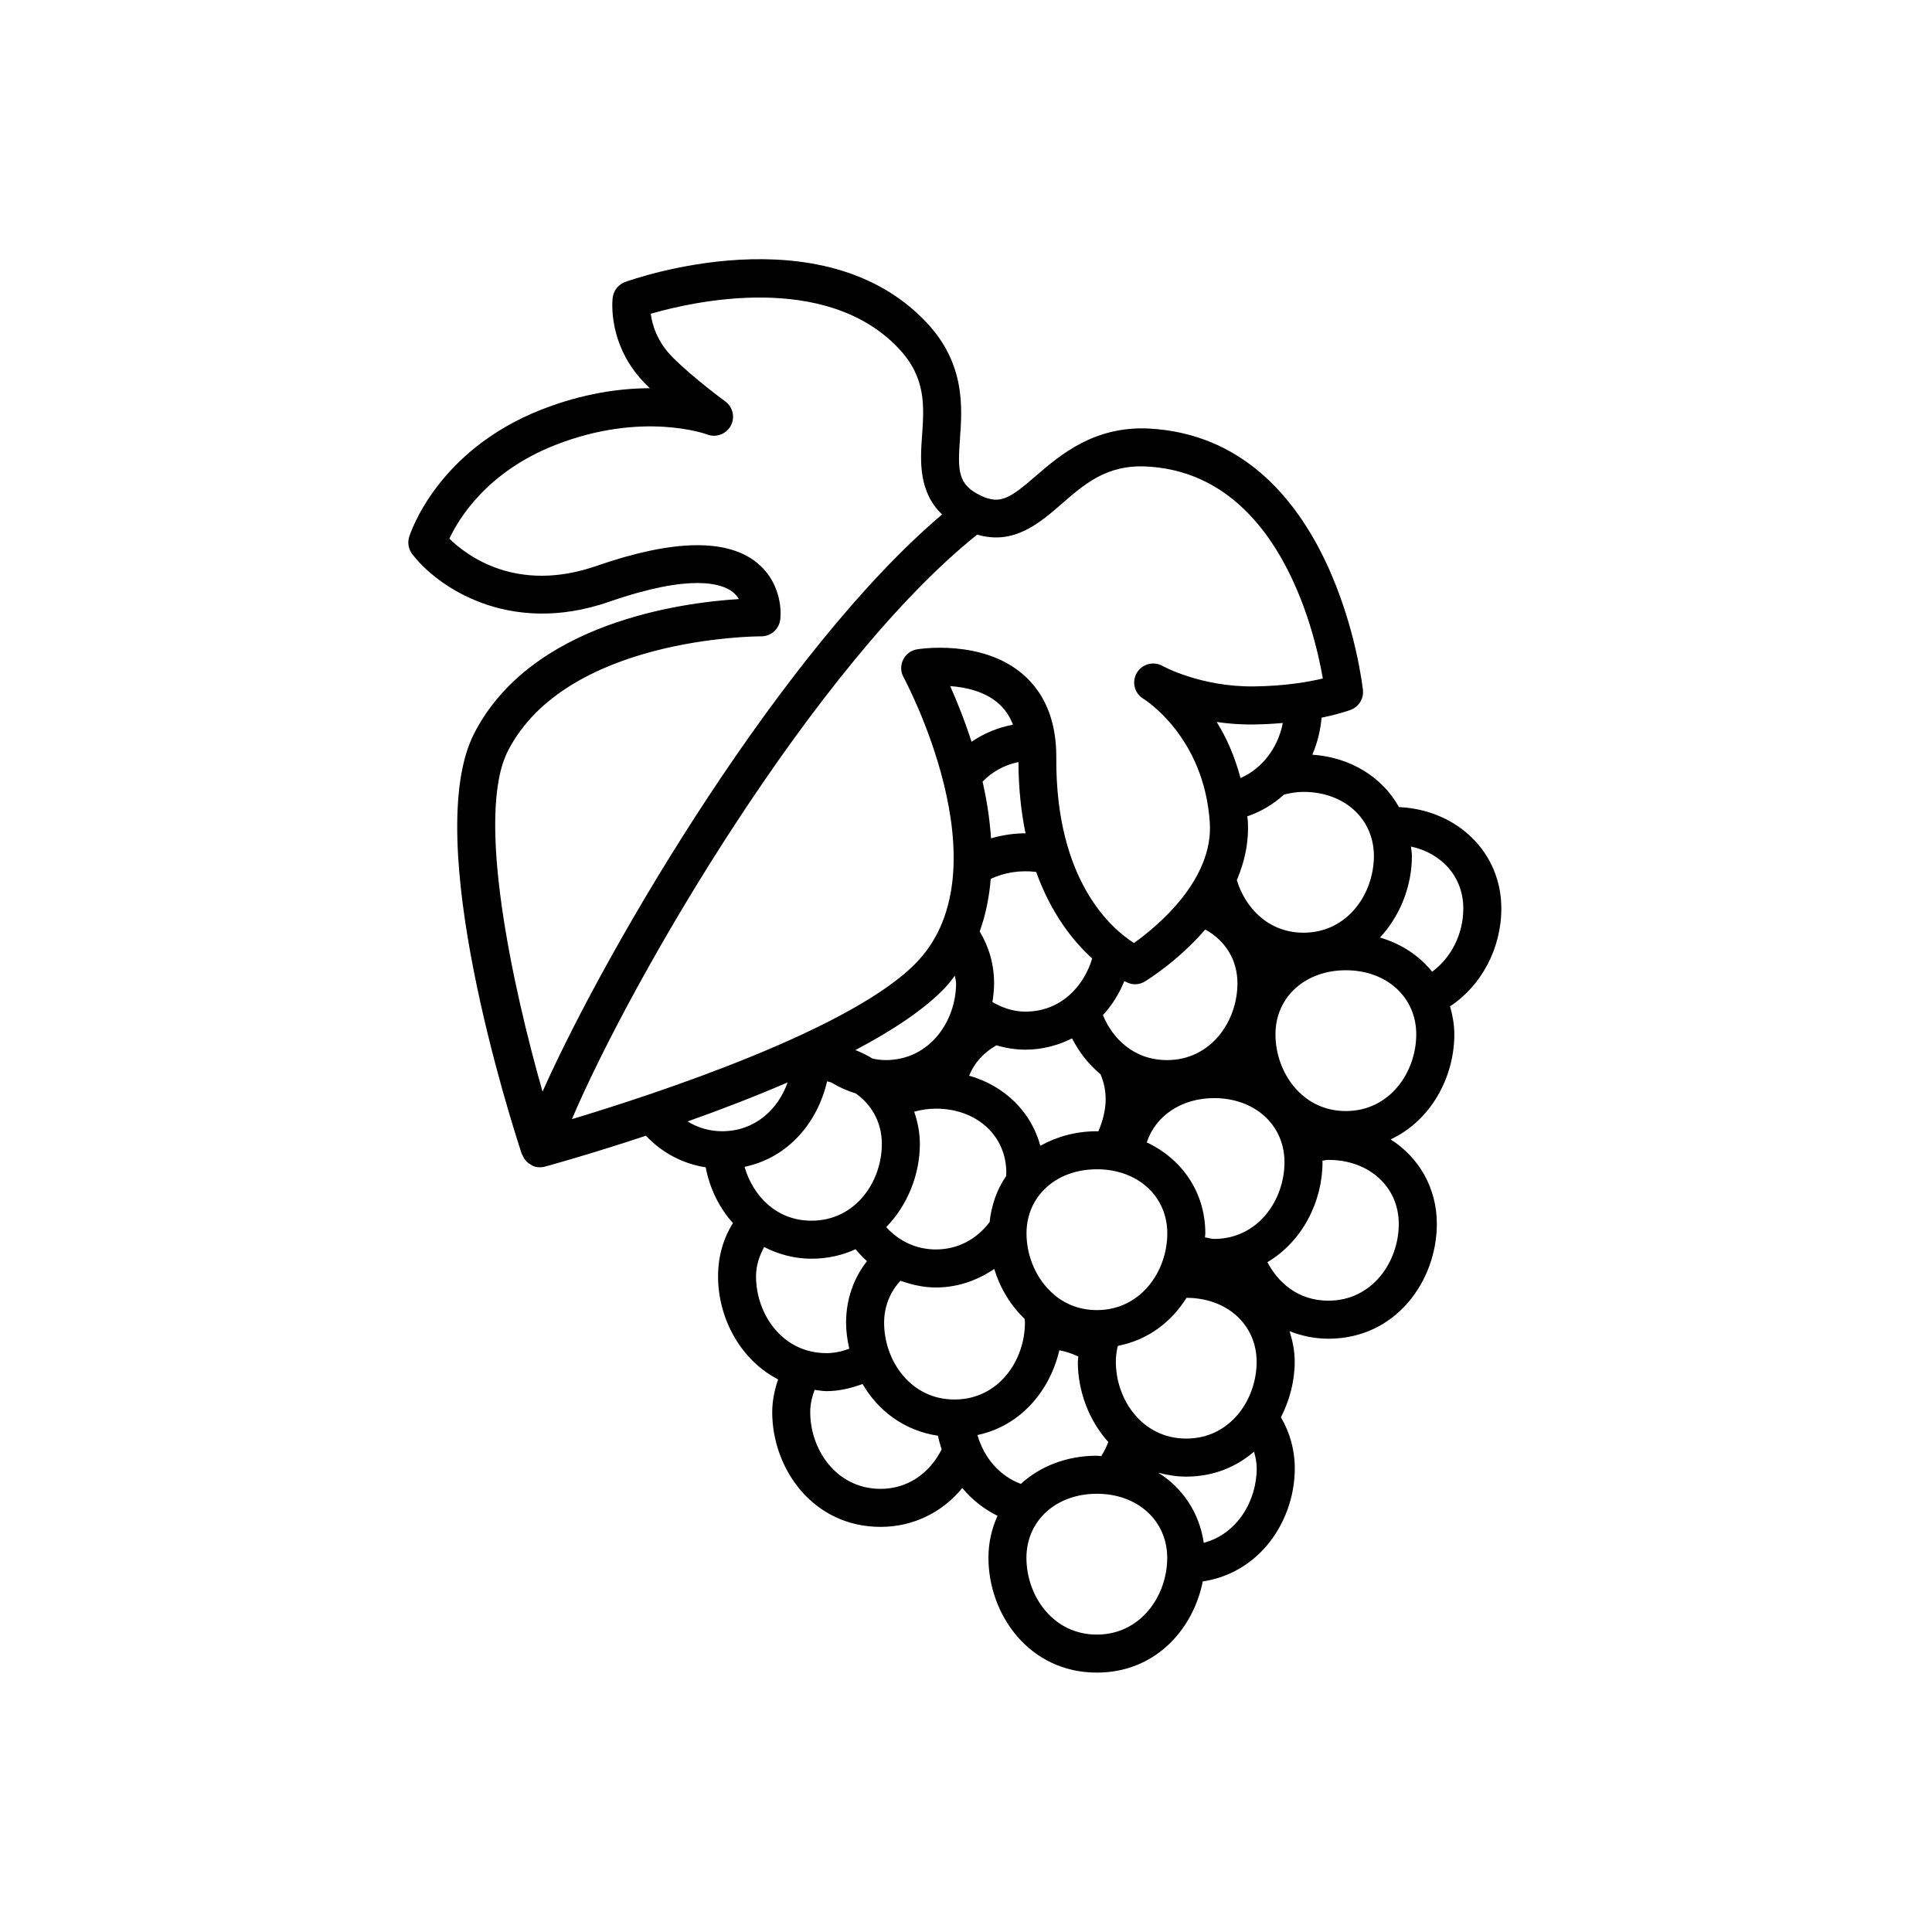 <?xml version="1.0" encoding="UTF-8"?>
<!-- Uploaded to: SVG Repo, www.svgrepo.com, Generator: SVG Repo Mixer Tools -->
<svg fill="#000000" width="800px" height="800px" version="1.1" viewBox="144 144 512 512" xmlns="http://www.w3.org/2000/svg">
 <path d="m541.87 384.76c0-14.891-11.699-26.152-27.129-26.875-4.394-7.887-12.738-13.172-22.965-13.891 1.32-3.051 2.148-6.34 2.457-9.805 4.871-0.988 7.609-2.027 7.812-2.106 2.086-0.832 3.375-2.945 3.148-5.188-0.059-0.664-7.242-66.773-56.816-69.332-14.328-0.664-23.301 6.887-29.738 12.453-6.898 5.992-9.523 7.754-14.562 5.402-6.289-2.941-6.289-6.555-5.676-15.164 0.602-8.395 1.418-19.891-8.895-30.824-27.57-29.23-77.734-11.469-79.852-10.691-1.762 0.641-3.019 2.211-3.277 4.07-0.07 0.516-1.566 12.777 8.926 23.184 0.305 0.297 0.609 0.59 0.914 0.891-7.824 0.012-17.684 1.324-28.762 5.676-27.68 10.879-34.734 32.801-35.02 33.73-0.48 1.551-0.188 3.234 0.797 4.527 6.387 8.43 25.457 21.93 52.172 12.664 21.805-7.559 29.902-4.856 32.797-2.578 0.707 0.562 1.23 1.199 1.605 1.855-15.273 0.945-55.066 6.242-70.148 35.609-14.289 27.855 9.84 103.04 12.645 111.52 0.023 0.074 0.102 0.105 0.129 0.176 0.324 0.859 0.859 1.598 1.602 2.176 0.152 0.121 0.312 0.184 0.477 0.281 0.305 0.188 0.57 0.422 0.922 0.543 0.543 0.191 1.102 0.281 1.652 0.281 0.434 0 0.875-0.055 1.32-0.176 1.207-0.324 12.188-3.352 26.773-8.188 4.281 4.527 9.746 7.426 15.836 8.375 1.102 5.727 3.633 10.77 7.227 14.773-2.594 4.137-3.949 8.938-3.949 14.117 0 10.934 5.793 22.078 15.914 27.312-0.934 2.766-1.559 5.644-1.559 8.668 0 14.953 10.746 30.414 28.734 30.414 8.586 0 16.32-3.812 21.641-10.305 2.562 3.121 5.762 5.594 9.332 7.379-1.531 3.367-2.406 7.106-2.406 11.129 0 14.953 10.746 30.414 28.734 30.414 15.473 0 25.535-11.453 28.062-24.164 15.312-2.301 24.387-16.266 24.387-29.949 0-4.914-1.301-9.512-3.676-13.535 2.332-4.562 3.656-9.641 3.656-14.707 0-2.879-0.559-5.562-1.363-8.125 3.199 1.258 6.648 1.996 10.297 1.996 17.988 0 28.734-15.465 28.734-30.414 0-9.551-4.75-17.629-12.25-22.41 10.742-4.996 16.883-16.555 16.883-27.844 0-2.609-0.469-5.059-1.137-7.414 8.266-5.434 13.594-15.297 13.594-25.93zm-83.504 140.48c-11.68 0-18.656-10.344-18.656-20.34 0-1.129 0.121-2.219 0.316-3.277 0.02-0.09 0.02-0.176 0.035-0.266 0.051-0.242 0.16-0.457 0.219-0.695 8.047-1.566 14.223-6.422 18.164-12.727 10.773 0.035 18.578 7.156 18.578 16.969 0 9.992-6.977 20.336-18.656 20.336zm-61.41-10.355c-11.68 0-18.656-10.344-18.656-20.34 0-4.324 1.566-8.156 4.336-11.133 2.965 1.051 6.059 1.785 9.379 1.785 5.688 0 10.938-1.84 15.469-4.91 1.531 5.008 4.266 9.594 8.055 13.242 0.02 0.34 0.074 0.664 0.074 1.016 0 9.996-6.977 20.34-18.656 20.34zm-55.645-61.66c11.766-2.453 19.449-12.012 21.867-22.66 0.395 0.07 0.75 0.207 1.129 0.301 2.027 1.238 4.176 2.215 6.461 2.887 4.273 3.027 6.93 7.738 6.93 13.402 0 10.004-6.977 20.344-18.656 20.344-9.398-0.004-15.555-6.738-17.73-14.273zm93.379 37.965c-4.363 0-8.066-1.445-11-3.777-0.141-0.125-0.25-0.273-0.402-0.383-4.644-3.93-7.254-10.105-7.254-16.18 0-9.84 7.844-16.98 18.656-16.98s18.656 7.141 18.656 16.98c0 9.996-6.977 20.34-18.656 20.34zm-20.793-145.24c0.031 7.086 0.734 13.328 1.875 18.883-3.121 0.004-6.191 0.477-9.141 1.34-0.344-5.148-1.141-10.219-2.238-15.027 2.473-2.57 5.699-4.414 9.504-5.195zm-5.856 75.078c2.465 0.695 5.019 1.145 7.68 1.145 4.473 0 8.633-1.121 12.387-2.988 1.902 3.731 4.449 6.965 7.535 9.492 0.863 2.023 1.367 4.207 1.367 6.578 0 2.992-0.781 5.863-1.934 8.574-0.133 0-0.254-0.035-0.387-0.035-5.598 0-10.664 1.441-14.988 3.844-2.457-9.031-9.465-15.879-18.855-18.566 1.324-3.391 3.856-6.125 7.195-8.043zm55.371-30.703c5.309 2.965 8.523 8.012 8.523 14.27 0 9.996-6.977 20.34-18.656 20.34-8.992 0-14.535-5.953-16.996-11.91 2.363-2.578 4.285-5.602 5.672-9.016 0.445 0.223 0.797 0.383 0.895 0.426 1.504 0.641 3.168 0.508 4.547-0.328 0.625-0.379 8.773-5.406 16.016-13.781zm-47.695 21.77c-3.18 0-6.07-1.023-8.715-2.531 0.258-1.648 0.441-3.309 0.441-4.965 0-5.004-1.355-9.68-3.82-13.766 1.645-4.484 2.535-9.176 2.934-13.918 3.606-1.719 7.879-2.359 12.035-1.844 4.012 11.148 9.867 18.43 14.848 22.934-2.148 7.199-8.172 14.09-17.723 14.09zm-14.25-71.516c-1.891-5.856-3.961-10.961-5.664-14.754 4.055 0.285 9.031 1.352 12.684 4.488 1.77 1.52 3.074 3.434 3.965 5.738-4.066 0.754-7.738 2.336-10.984 4.527zm-6.816 64.957c0.887-0.953 1.621-1.965 2.398-2.965 0.078 0.688 0.32 1.316 0.32 2.023 0 9.996-6.977 20.34-18.656 20.34-1.18 0-2.316-0.16-3.438-0.371-1.43-0.891-2.969-1.645-4.586-2.281 9.938-5.269 18.535-10.918 23.961-16.746zm-6.879 41.613c0-3.035-0.602-5.863-1.496-8.543 1.832-0.492 3.746-0.801 5.734-0.801 10.812 0 18.668 7.141 18.668 16.973 0 0.301-0.031 0.598-0.043 0.895-2.434 3.508-3.887 7.668-4.379 12.191-3.516 4.637-8.5 7.254-14.242 7.254-5.16 0-9.75-2.164-13.156-5.918 5.699-5.856 8.914-13.988 8.914-22.051zm77.973 25.18c-0.848 0-1.602-0.305-2.418-0.414 0.012-0.355 0.094-0.711 0.094-1.066 0-10.852-6.188-19.727-15.516-24.094 2.277-7.031 9.207-11.746 17.84-11.746 10.812 0 18.656 7.141 18.656 16.973 0 10.008-6.977 20.348-18.656 20.348zm23.695-118.47c10.812 0 18.656 7.141 18.656 16.98 0 9.996-6.977 20.34-18.656 20.34-9.461 0-15.508-6.785-17.668-13.945 2.055-4.816 3.273-10.137 2.898-15.91-0.023-0.348-0.102-0.645-0.129-0.984 3.644-1.227 6.93-3.223 9.766-5.785 1.656-0.398 3.352-0.695 5.133-0.695zm-16.688-3.668c-1.555-5.832-3.789-10.832-6.316-14.852 3.051 0.434 6.414 0.723 9.977 0.648 2.75-0.035 5.215-0.188 7.547-0.387-1.289 6.641-5.527 12.102-11.207 14.59zm-47.508-72.559c5.973-5.18 11.906-10.555 22.621-10.004 34.461 1.777 44.387 42.895 46.699 56.176-3.652 0.887-9.859 2.004-18.273 2.106-14.109 0.152-24.07-5.352-24.168-5.406-2.402-1.383-5.473-0.551-6.859 1.824-1.398 2.383-0.621 5.441 1.75 6.863 0.156 0.094 16.078 9.879 17.594 32.793 1.004 15.324-14.16 27.695-20.094 31.926-5.836-3.699-20.781-16.375-20.586-49.059 0.059-9.637-2.953-17.117-8.945-22.23-10.805-9.234-27.238-6.656-27.938-6.543-1.613 0.266-2.992 1.293-3.711 2.762-0.719 1.473-0.68 3.191 0.109 4.625 0.277 0.5 27.039 50.277 3.816 75.203-16.719 17.957-69.688 35.293-91.703 41.922 16.438-38.5 64.707-120.75 107.41-154.91 9.602 2.828 16.316-2.871 22.277-8.043zm-146.63 65.344c15.418-30.012 65.426-30.34 67.07-30.34h0.078c2.527 0 4.664-1.875 5-4.383 0.441-3.394-0.344-10.391-6.121-15.09-7.969-6.496-22.27-6.231-42.547 0.809-21.164 7.344-34.391-2.688-39.008-7.227 2.5-5.34 9.988-17.707 28.043-24.801 23.172-9.098 40.109-2.867 40.254-2.809 2.32 0.91 5.027-0.039 6.258-2.262 1.219-2.219 0.602-5-1.445-6.496-0.078-0.059-8.355-6.125-13.797-11.531-4.262-4.223-5.57-8.789-5.945-11.691 11.031-3.203 46.355-11.32 65.711 9.195 7.273 7.715 6.742 15.23 6.18 23.191-0.484 6.746-0.941 14.77 5.316 20.801-41.898 35.469-88.039 113.02-105.89 152.95-7.773-27.328-17.93-73.199-9.152-90.316zm74.113 87.875c-2.512 7.125-8.625 12.941-17.383 12.941-3.356 0-6.426-0.953-9.137-2.594 8.52-3.019 17.645-6.512 26.52-10.348zm-8.371 51.395c0-2.871 0.883-5.418 2.144-7.766 3.793 1.922 8.004 3.094 12.539 3.094 4.348 0 8.246-0.938 11.699-2.519 0.953 1.141 1.938 2.207 3.023 3.164-3.582 4.559-5.543 10.168-5.543 16.332 0 2.309 0.34 4.609 0.84 6.883-1.91 0.691-3.902 1.164-6.047 1.164-11.68-0.008-18.656-10.348-18.656-20.352zm33.016 56.32c-11.68 0-18.656-10.344-18.656-20.34 0-2.117 0.477-4.055 1.168-5.898 1.047 0.113 2.031 0.34 3.133 0.34 3.34 0 6.523-0.777 9.574-1.895 4.082 7.043 10.977 12.352 19.98 13.715 0.242 1.238 0.594 2.43 0.973 3.609-3.281 6.512-9.145 10.469-16.172 10.469zm25.664-14.266c11.633-2.477 19.242-11.926 21.699-22.465 1.801 0.336 3.457 0.902 5.035 1.668-0.023 0.473-0.137 0.918-0.137 1.398 0 7.684 2.879 15.465 8.078 21.25-0.512 1.328-1.133 2.562-1.879 3.738-0.395-0.012-0.762-0.105-1.164-0.105-8.012 0-15.031 2.812-20.141 7.461-5.535-2.062-9.738-6.816-11.492-12.945zm31.633 52.883c-11.68 0-18.656-10.344-18.656-20.34 0-9.84 7.844-16.98 18.656-16.98s18.656 7.141 18.656 16.98c0 9.996-6.977 20.34-18.656 20.34zm28.332-24.324c-1.145-7.879-5.516-14.504-12.059-18.586 2.328 0.621 4.769 1.047 7.422 1.047 7.281 0 13.301-2.609 17.977-6.617 0.379 1.426 0.699 2.883 0.699 4.441 0 8.594-5.18 17.395-14.039 19.715zm33.031-64.164c-8.109 0-13.395-4.91-16.156-10.203 9.273-5.504 14.602-16.07 14.602-26.504 0-0.137-0.039-0.262-0.039-0.398 0.539-0.039 1.047-0.207 1.594-0.207 10.812 0 18.656 7.141 18.656 16.973 0 10-6.977 20.34-18.656 20.34zm4.633-50.254c-11.68 0-18.656-10.344-18.656-20.34 0-9.836 7.844-16.973 18.656-16.973s18.656 7.141 18.656 16.973c0 10-6.977 20.34-18.656 20.34zm9.043-45.988c5.426-5.82 8.461-13.758 8.461-21.617 0-0.859-0.176-1.66-0.25-2.496 8.246 1.789 13.871 8.113 13.871 16.414 0 6.859-3.258 13.062-8.246 16.766-3.434-4.258-8.191-7.406-13.836-9.066z"/>
</svg>